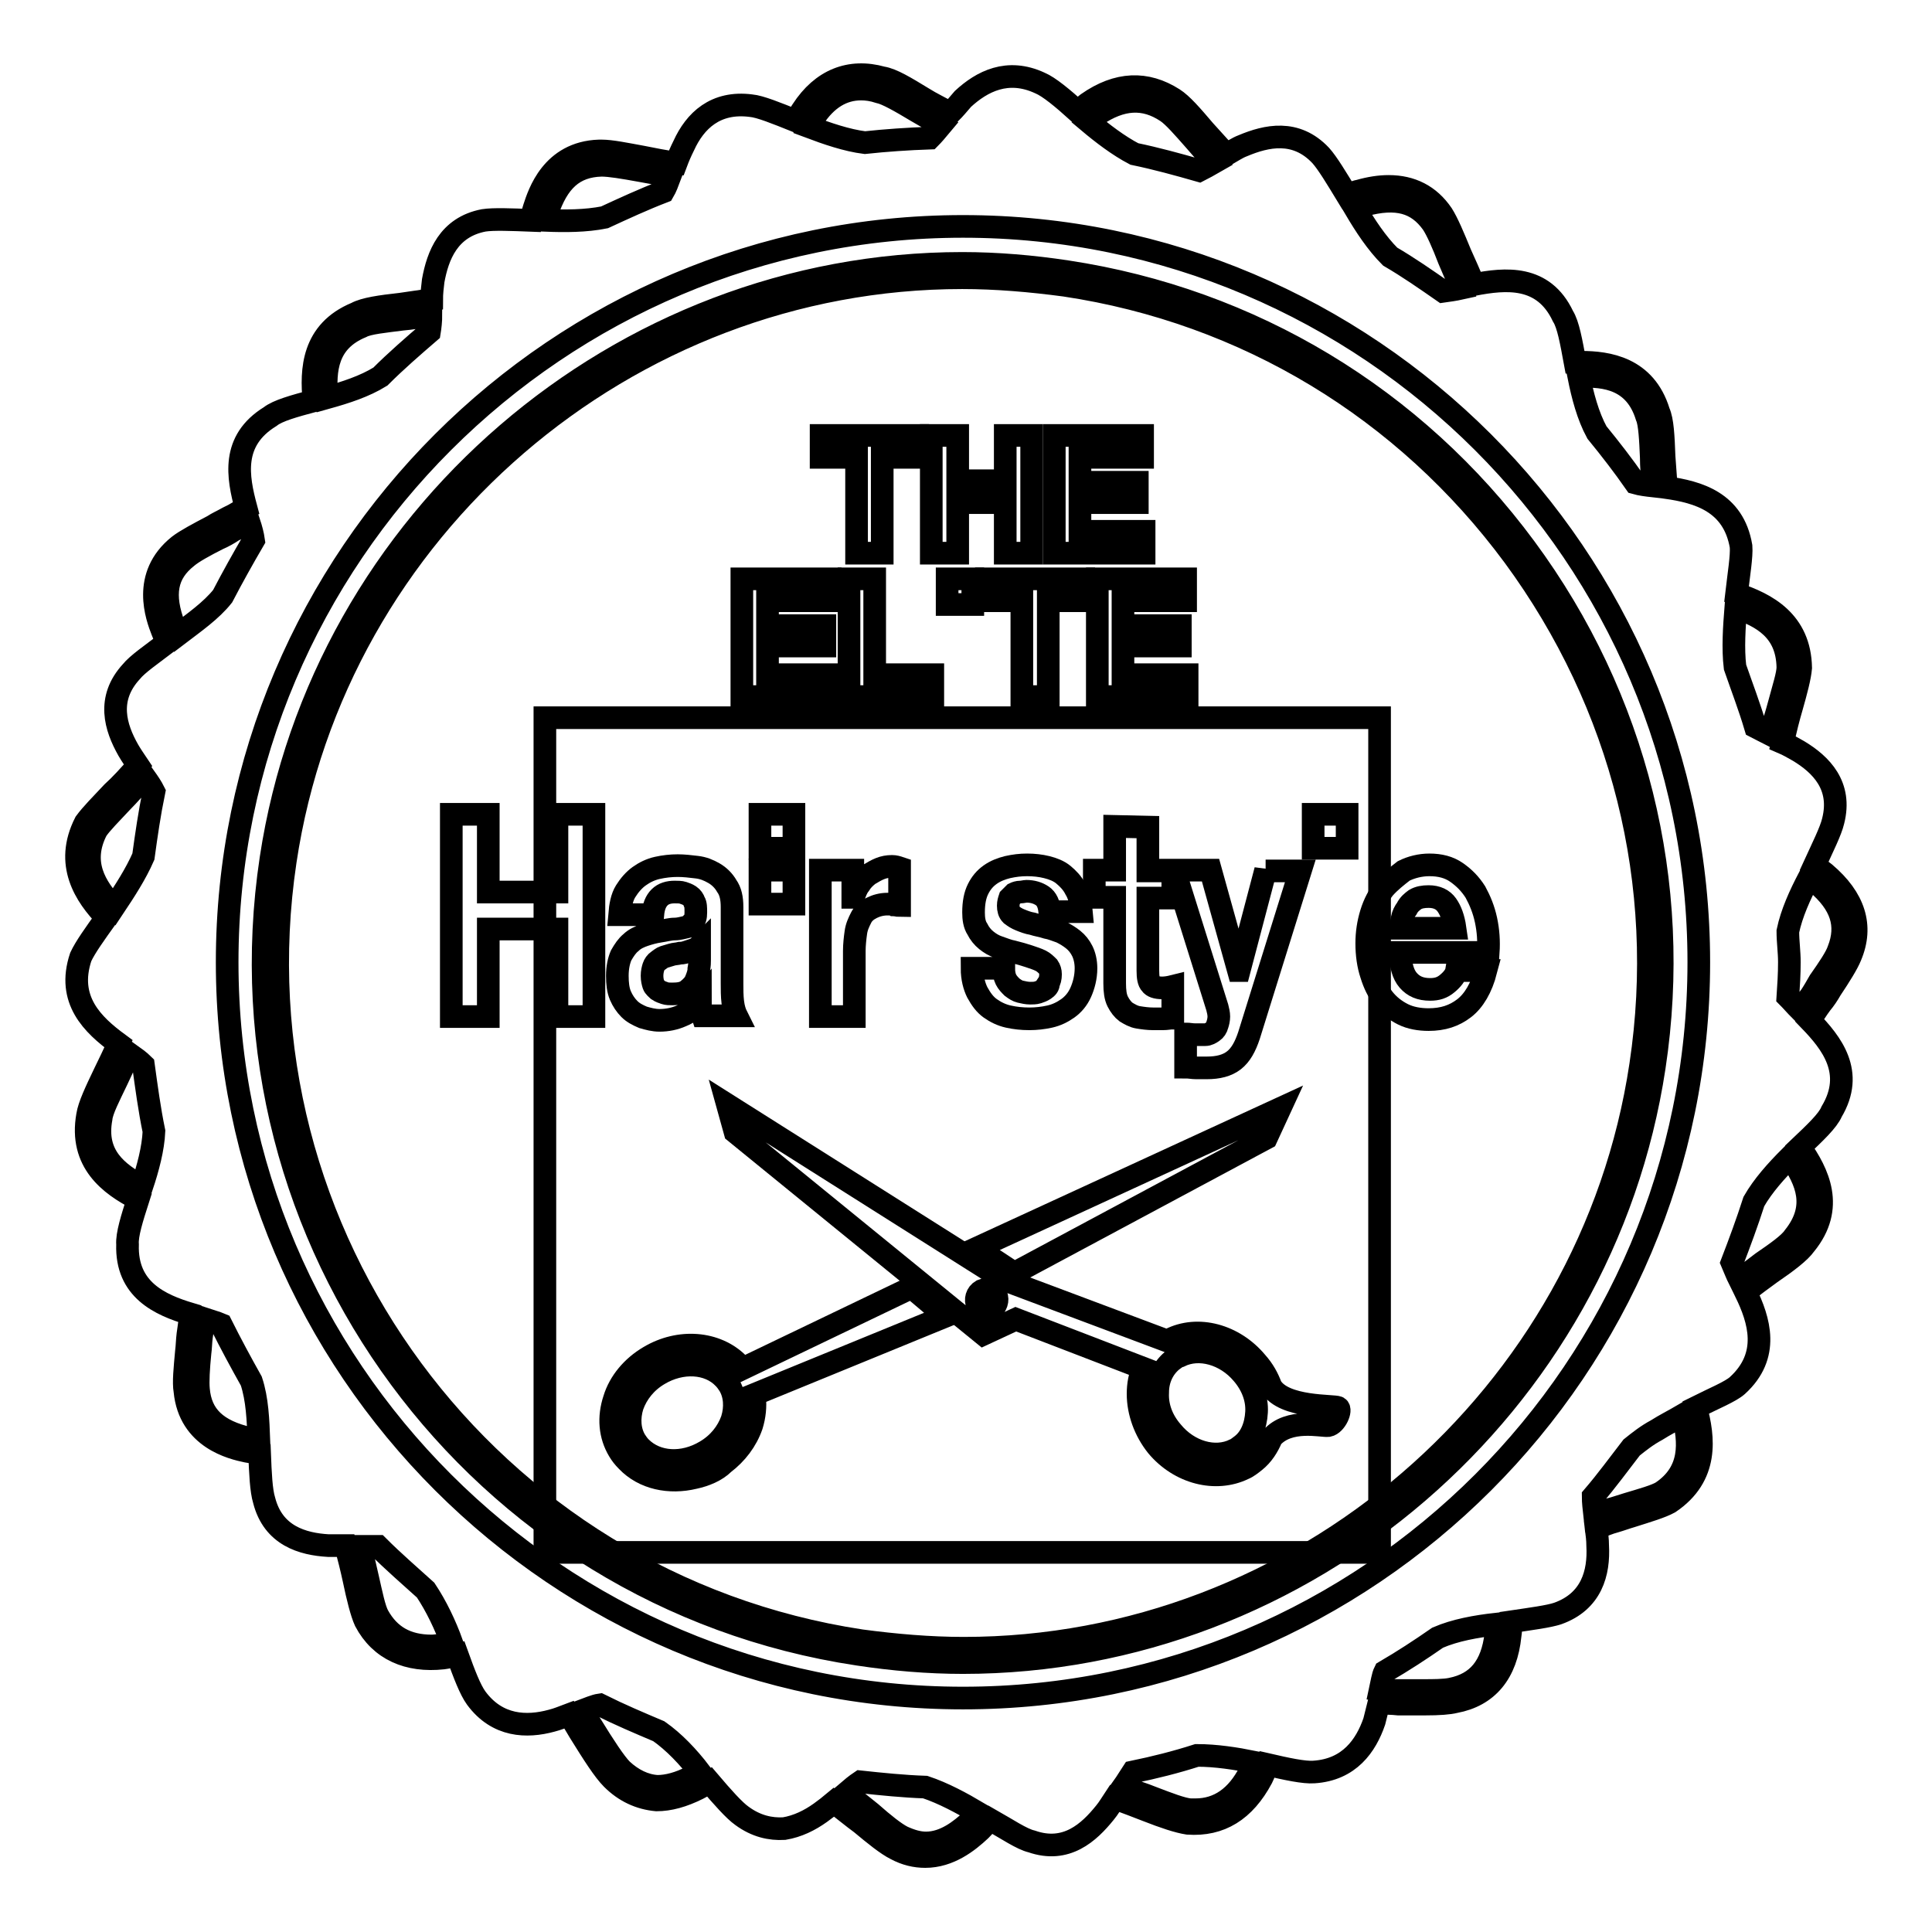 <?xml version="1.0" encoding="utf-8"?>
<!-- Svg Vector Icons : http://www.onlinewebfonts.com/icon -->
<!DOCTYPE svg PUBLIC "-//W3C//DTD SVG 1.1//EN" "http://www.w3.org/Graphics/SVG/1.1/DTD/svg11.dtd">
<svg version="1.1" xmlns="http://www.w3.org/2000/svg" xmlns:xlink="http://www.w3.org/1999/xlink" x="0px" y="0px" viewBox="0 0 256 256" enable-background="new 0 0 256 256" xml:space="preserve">
<g><g><g><g><path stroke-width="3" fill-opacity="0" stroke="#000000"  d="M141.4,36c-4.6-0.7-9.3-1.1-13.9-1.1c-45.4,0-84.8,33.9-91.6,78.9c-7.6,50.5,27.3,97.8,77.8,105.4c4.6,0.7,9.3,1.1,13.9,1.1c45.4,0,84.8-33.9,91.6-78.9c3.7-24.4-2.4-48.9-17.1-68.8S165.8,39.7,141.4,36z M217.4,141.1c-6.6,44.1-45.2,77.3-89.7,77.3c-4.5,0-9.1-0.4-13.6-1c-49.5-7.5-83.7-53.8-76.3-103.3C44.4,70,83,36.8,127.5,36.8c4.5,0,9.1,0.4,13.6,1c24,3.6,45.1,16.4,59.5,35.9C215,93.3,221,117.2,217.4,141.1z"/><path stroke-width="3" fill-opacity="0" stroke="#000000"  d="M242.6,131.1c1.2-1.8,2.2-3.4,2.6-4.4c1.7-4,0.5-7.7-3.4-11c-0.5-0.4-0.9-0.7-1.4-1c1.1-2.4,2.2-4.6,2.5-5.9c1.2-4.7-1.6-7.5-4.6-9.3c-0.7-0.4-1.4-0.8-2.1-1.1c0.2-0.8,0.4-1.7,0.6-2.5c0.2-0.8,0.4-1.5,0.6-2.2c0.6-2.1,1.1-4,1.2-5.2c-0.1-6.2-4.6-8.5-8.5-9.8c0.3-2.6,0.7-5,0.6-6.3c-1-5.9-5.7-7.2-9.9-7.8c-0.1-1.4-0.2-2.8-0.3-4.1c-0.1-2.7-0.2-4.8-0.7-5.9c-1.8-5.9-6.8-6.6-10.3-6.6c-0.3,0-0.5,0-0.8,0c-0.5-2.7-0.9-5-1.6-6.1c-2.6-5.5-7.6-5-11.8-4.2c-0.6-1.4-1.2-2.8-1.8-4.1c-0.9-2.2-1.7-4.1-2.4-5.2c-1.7-2.5-4.1-3.7-7.1-3.7c-1.2,0-2.5,0.2-3.9,0.6c-0.6,0.1-1.1,0.4-1.6,0.6c-1.4-2.3-2.6-4.3-3.5-5.3c-3.3-3.5-7.2-2.6-10.3-1.3c-0.8,0.3-1.5,0.8-2.2,1.2c-1-1.1-2-2.2-2.9-3.2c-1.7-2-3-3.5-4.1-4.2c-3.6-2.3-7.4-2.2-11.4,0.6c-0.5,0.4-0.9,0.7-1.3,1.1c-2-1.8-3.8-3.3-5-3.8c-4.3-2-7.7-0.2-10.2,2.1c-0.6,0.7-1.1,1.3-1.7,1.9c-1.2-0.7-2.5-1.3-3.6-2c-2.3-1.4-4.1-2.5-5.4-2.7c-4.3-1.2-8,0.3-10.6,4.3c-0.3,0.5-0.6,0.9-0.9,1.4c-2.5-1-4.7-1.9-5.9-2c-4.7-0.6-7.4,2-8.9,5.3c-0.4,0.8-0.7,1.5-1,2.3c-1.5-0.2-3-0.5-4.5-0.8c-2.2-0.4-4.1-0.8-5.4-0.8h-0.3c-6.3,0.2-8,5.7-8.6,7.5c-0.2,0.6-0.3,1.1-0.4,1.7c-2.6-0.1-5-0.2-6.3,0c-4.7,0.9-6.1,4.7-6.7,8c-0.1,0.8-0.2,1.7-0.2,2.5c-1.4,0.2-2.8,0.4-4.1,0.6c-2.7,0.3-4.8,0.6-5.9,1.2c-5.8,2.4-6,7.5-5.6,11.6c-2.6,0.7-4.8,1.3-5.8,2.1c-5.2,3.2-4.3,8-3.2,12.1c-0.6,0.3-1.1,0.6-1.6,0.9l-0.8,0.4c-0.7,0.4-1.4,0.7-2,1.1c-1.9,1-3.6,1.9-4.5,2.6c-5,4-2.9,9.5-2.2,11.3c0.2,0.6,0.5,1,0.7,1.5c-2.1,1.6-4,2.9-4.8,3.9c-3.3,3.6-2.1,7.4-0.4,10.4c0.4,0.7,0.9,1.4,1.3,2c-1.1,1.3-2.3,2.6-3.4,3.6c-1.5,1.6-2.8,2.9-3.6,4c-2.8,5.5,0,9.7,2.8,12.6c-1.5,2.1-2.8,3.9-3.4,5.2c-1.9,5.7,1.6,9,5,11.5c-0.6,1.3-1.2,2.6-1.8,3.8c-1.2,2.5-2.1,4.4-2.3,5.7c-1.1,6.2,3,9.2,6.7,11.1c-0.8,2.5-1.5,4.7-1.4,6c-0.2,6,4.3,8,8.3,9.2c0,0.7-0.1,1.3-0.2,2l-0.1,0.7c-0.1,0.8-0.1,1.5-0.2,2.3c-0.2,2.2-0.4,4.1-0.2,5.2c0.6,6.3,6.3,7.6,8.2,8c0.6,0.1,1.2,0.2,1.7,0.3c0.1,2.6,0.2,4.9,0.6,6.2c1.2,4.7,5.1,5.8,8.5,6c0.8,0,1.6,0,2.3,0c0.4,1.5,0.8,3.1,1.1,4.5c0.5,2.4,1,4.4,1.5,5.5c2,3.8,5.7,5.4,10.3,4.9c0.7-0.1,1.2-0.2,1.9-0.4c0.9,2.5,1.7,4.6,2.5,5.7c2.8,3.8,6.7,3.9,10,3c0.8-0.2,1.5-0.5,2.3-0.8c0.5,0.8,1,1.6,1.4,2.3c1.8,2.9,3.2,5.1,4.3,6.2c1.7,1.7,3.7,2.6,5.9,2.8c1.7,0,3.5-0.5,5.5-1.5c0.6-0.3,1-0.6,1.5-0.9c1.7,2,3.3,3.8,4.3,4.5c1.9,1.4,3.8,1.8,5.6,1.7c1.8-0.3,3.4-1.1,4.8-2.1c0.7-0.5,1.2-0.9,1.8-1.4c1.3,1,2.5,2,3.6,2.8c1.8,1.5,3.4,2.8,4.6,3.4c1.3,0.7,2.6,1,3.9,1c3.2,0,5.7-2,7.3-3.5c0.5-0.5,0.8-0.9,1.3-1.4c2.3,1.3,4.2,2.6,5.5,2.9c4.6,1.6,7.6-1.2,9.7-3.8c0.5-0.6,0.9-1.3,1.3-1.9c1.5,0.5,3,1.1,4.3,1.6c2.3,0.9,4.1,1.5,5.4,1.7c4.3,0.3,7.5-1.7,9.8-6c0.3-0.6,0.5-1.2,0.7-1.8c2.6,0.6,4.9,1.1,6.2,1c4.7-0.3,6.9-3.5,8-6.7c0.2-0.8,0.4-1.6,0.6-2.4c0.9,0,1.7,0,2.6,0.1c1.3,0,2.4,0,3.5,0c1.9,0,3.2-0.1,4-0.3c4.3-0.8,6.8-3.8,7.3-8.8c0.1-0.6,0.1-1.2,0.1-1.8c2.7-0.4,5-0.7,6.2-1.1c4.5-1.6,5.5-5.4,5.3-9c0-0.8-0.1-1.5-0.2-2.3c0.8-0.3,1.7-0.7,2.5-0.9c0.7-0.2,1.5-0.5,2.2-0.7c2.2-0.7,3.9-1.2,5-1.8c5.2-3.5,4.6-8.6,3.5-12.6c2.4-1.2,4.6-2.1,5.5-2.9c4.4-4,2.9-8.7,1.1-12.4c1.1-0.9,2.2-1.7,3.3-2.5c2.2-1.5,3.9-2.8,4.6-3.8c4-4.9,1.7-9.5-0.7-12.9c2-1.9,3.7-3.5,4.2-4.7c3.1-5.2,0-9.1-2.9-12.1c0.5-0.7,0.9-1.4,1.5-2.2C241.8,132.4,242.2,131.8,242.6,131.1z M18.8,157.2c-3.3-1.8-6.3-4.1-5.4-9c0.1-1.1,1.1-3,2.1-5.1c0.5-1.1,1.1-2.3,1.6-3.5c0.7,0.5,1.4,1,1.9,1.5c0.4,2.9,0.8,5.9,1.4,8.8C20.3,152.2,19.6,154.8,18.8,157.2z M19,113.5c-1,2.3-2.5,4.6-3.9,6.7c-2.5-2.7-4.5-5.9-2.3-10.2c0.6-0.9,1.9-2.2,3.3-3.7c1-1,2-2.2,3.1-3.3c0.5,0.7,0.9,1.3,1.2,1.9C19.8,107.8,19.4,110.6,19,113.5z M218.2,55.2c0.4,0.9,0.5,3.1,0.6,5.4c0,1.2,0.1,2.5,0.3,3.8c-0.9-0.1-1.7-0.2-2.4-0.4c-1.6-2.3-3.3-4.5-5.1-6.7c-1.2-2.2-1.9-4.9-2.4-7.4C212.8,49.7,216.7,50.3,218.2,55.2z M180.7,27.2c4.4-1.2,7.1-0.4,9.1,2.4c0.6,0.9,1.4,2.7,2.2,4.8c0.5,1.2,1.1,2.5,1.6,3.8c-0.9,0.2-1.7,0.3-2.4,0.4c-2.3-1.6-4.6-3.2-7-4.6c-1.8-1.8-3.3-4.1-4.6-6.3C179.9,27.4,180.3,27.3,180.7,27.2z M145.2,15.3c3.4-2.3,6.4-2.5,9.4-0.5c0.9,0.6,2.2,2.1,3.7,3.8c0.8,0.9,1.7,2,2.6,2.9c-0.7,0.4-1.4,0.8-2,1.1c-2.8-0.8-5.7-1.6-8.6-2.2c-2.1-1.1-4.2-2.7-6.1-4.3C144.5,15.8,144.8,15.5,145.2,15.3z M107.8,15.7c1.7-2.6,3.8-3.9,6.3-3.9c0.7,0,1.5,0.1,2.4,0.4c1,0.2,2.9,1.3,4.9,2.5c1,0.6,2.1,1.2,3.3,1.9c-0.5,0.6-1.1,1.3-1.5,1.7c-2.9,0.1-5.8,0.3-8.6,0.6c-2.4-0.3-5-1.2-7.4-2.1C107.4,16.4,107.6,16,107.8,15.7z M72.5,28.2c1.4-4.2,3.5-6.2,7.2-6.3c1.1,0,2.9,0.3,5.1,0.7c1.2,0.2,2.6,0.5,4,0.7c-0.3,0.8-0.6,1.6-0.9,2.1c-2.6,1-5.2,2.2-7.8,3.4c-2.5,0.5-5.2,0.5-7.8,0.4C72.4,29,72.4,28.6,72.5,28.2z M47.9,43.3c0.9-0.5,3.1-0.7,5.4-1c1.2-0.1,2.5-0.3,3.8-0.6c0,0.8-0.1,1.7-0.2,2.3c-2.2,1.9-4.4,3.8-6.5,5.9c-2.1,1.3-4.6,2.1-7.1,2.8C43,49,43.3,45.2,47.9,43.3z M23.6,84.1c-0.2-0.4-0.3-0.7-0.5-1.1c-1.6-4.2-1.1-7,1.7-9.2c0.7-0.6,2.3-1.5,4.1-2.4c0.7-0.3,1.4-0.7,2-1.1l0.8-0.4c0.4-0.2,0.8-0.5,1.3-0.7c0.3,0.9,0.5,1.7,0.6,2.4c-1.4,2.4-2.8,4.9-4.1,7.4C28,80.9,25.7,82.5,23.6,84.1z M33.1,190.6c-4.4-1-6.5-3-6.8-6.5c-0.1-1,0-2.8,0.2-4.8c0.1-0.7,0.1-1.5,0.2-2.2l0.1-0.7c0.1-0.5,0.1-1.1,0.1-1.7c0.9,0.3,1.7,0.5,2.4,0.8c1.3,2.6,2.6,5,4,7.5c0.8,2.4,0.9,5.2,1,7.8C33.9,190.8,33.5,190.7,33.1,190.6z M58.6,218c-0.5,0-1,0.1-1.4,0.1c-3.3,0-5.6-1.3-7.1-4c-0.5-0.9-0.9-2.9-1.4-5.1c-0.3-1.3-0.6-2.7-1-4.1c0.8,0,1.7,0,2.4,0c2,2,4.2,3.9,6.3,5.8c1.4,2.1,2.6,4.6,3.5,7.1C59.5,217.8,59.1,218,58.6,218z M91.7,235.4c-1.7,0.9-3.3,1.3-4.6,1.3c-1.7-0.1-3.3-0.9-4.7-2.2c-0.9-0.9-2.4-3.2-4-5.8c-0.4-0.6-0.8-1.3-1.3-2c0.8-0.3,1.7-0.7,2.4-0.8c2.6,1.3,5.2,2.4,7.8,3.5c2,1.4,3.9,3.4,5.5,5.5C92.5,235,92.1,235.2,91.7,235.4z M128.7,241.2c-1.4,1.3-3.5,3-6,3c-1,0-2-0.3-3.1-0.8c-1-0.5-2.5-1.7-4.2-3.2c-1-0.8-2.1-1.7-3.3-2.6c0.7-0.6,1.3-1.1,1.9-1.5c2.8,0.3,5.7,0.6,8.6,0.7c2.4,0.8,4.8,2.1,7,3.4C129.3,240.5,129,240.9,128.7,241.2z M165.6,234.8c-1.7,3.3-4.1,5-7.2,5c-0.2,0-0.5,0-0.7,0c-1.1-0.1-2.9-0.8-5-1.6c-1.2-0.5-2.6-0.9-3.9-1.4c0.5-0.7,0.9-1.4,1.3-2c2.9-0.6,5.7-1.3,8.5-2.2c2.5,0,5.1,0.4,7.6,0.9C165.9,233.9,165.8,234.4,165.6,234.8z M198.2,216.6c-0.5,4.2-2.4,6.5-5.9,7.2c-0.9,0.2-2.5,0.2-3.6,0.2c-1.1,0-2.2,0-3.5,0c-0.7,0-1.5,0-2.3-0.1c0.2-0.9,0.3-1.8,0.6-2.4c2.4-1.4,4.7-2.9,7-4.5c2.3-1,5.1-1.5,7.8-1.8C198.3,215.7,198.3,216.1,198.2,216.6z M220.2,197.7c-0.8,0.5-2.6,1-4.6,1.6c-0.7,0.2-1.5,0.5-2.3,0.7c-0.7,0.2-1.4,0.5-2,0.8c-0.1-0.9-0.2-1.8-0.2-2.5c1.8-2.1,3.4-4.3,5.1-6.5c1-0.8,2-1.6,3.3-2.3c1.1-0.7,2.3-1.3,3.5-2C223.9,191.1,224.2,195,220.2,197.7z M127.6,225c-53.7,0-97.5-43.7-97.5-97.5S73.9,30,127.6,30c53.7,0,97.5,43.7,97.5,97.5C225.1,181.3,181.4,225,127.6,225z M230,80.5c3.5,1.2,6.8,3,6.9,7.9c0,1-0.6,2.8-1.1,4.7c-0.2,0.7-0.4,1.5-0.7,2.4c-0.2,0.6-0.3,1.3-0.4,1.9c-0.8-0.4-1.5-0.8-2.1-1.1c-0.8-2.7-1.8-5.3-2.7-7.9C229.6,85.9,229.8,83.1,230,80.5z M237.7,163.9c-0.6,0.9-2.3,2.1-4.2,3.4c-0.9,0.7-2,1.5-3,2.3c-0.4-0.8-0.7-1.6-1-2.3c1-2.6,2-5.3,2.9-8.1c1.2-2.1,3-4.1,4.8-5.9C239.4,156.5,240.9,159.9,237.7,163.9z M239.9,132c-0.5,0.6-0.8,1.3-1.3,1.9c-0.7-0.7-1.2-1.3-1.7-1.8c0.1-1.5,0.2-3,0.2-4.6c0-1.4-0.2-2.7-0.2-4.1c0.5-2.4,1.6-4.8,2.8-7.1c0.3,0.2,0.7,0.5,1,0.7c3.3,2.8,4.2,5.6,2.9,8.9c-0.3,0.9-1.3,2.4-2.5,4.1C240.7,130.7,240.3,131.4,239.9,132z"/><path stroke-width="3" fill-opacity="0" stroke="#000000"  d="M73.8 118.2L64.7 118.2 64.7 107.9 59.8 107.9 59.8 134.7 64.7 134.7 64.7 123.1 73.8 123.1 73.8 134.7 78.7 134.7 78.7 107.9 73.8 107.9 z"/><path stroke-width="3" fill-opacity="0" stroke="#000000"  d="M91.1,122.8c-0.5,0.1-1.1,0.3-1.7,0.3s-1.3,0.2-2,0.3c-0.7,0.1-1.4,0.3-2,0.5c-0.6,0.2-1.3,0.5-1.8,1c-0.5,0.4-0.9,1-1.3,1.7c-0.3,0.7-0.5,1.6-0.5,2.7c0,1,0.1,1.9,0.4,2.6c0.3,0.7,0.7,1.3,1.2,1.8c0.5,0.5,1.1,0.8,1.8,1.1c0.7,0.2,1.4,0.4,2.2,0.4c1,0,2-0.2,2.9-0.6c1-0.4,1.8-1,2.5-1.9c0,0.3,0,0.7,0.1,1c0,0.3,0.1,0.6,0.2,0.9h4.5c-0.2-0.4-0.4-1-0.5-1.8c-0.1-0.8-0.1-1.7-0.1-2.5v-10.1c0-1.2-0.2-2.1-0.7-2.8c-0.4-0.7-1-1.3-1.7-1.7c-0.7-0.4-1.4-0.7-2.3-0.8c-0.8-0.1-1.7-0.2-2.5-0.2c-0.9,0-1.8,0.1-2.7,0.3c-0.9,0.2-1.7,0.6-2.4,1.1c-0.7,0.5-1.3,1.2-1.8,2c-0.5,0.8-0.7,1.9-0.8,3.1h4.4c0.1-1.1,0.4-1.8,0.9-2.3c0.5-0.5,1.2-0.7,2-0.7c0.4,0,0.8,0,1.1,0.1c0.3,0.1,0.6,0.2,0.9,0.4c0.3,0.2,0.5,0.5,0.6,0.8c0.2,0.3,0.2,0.8,0.2,1.4c0,0.6-0.1,1-0.4,1.3C92,122.5,91.6,122.7,91.1,122.8z M92.7,127.2c0,0.3,0,0.7-0.1,1.2c0,0.5-0.2,1-0.4,1.5c-0.2,0.5-0.6,0.9-1.1,1.3c-0.5,0.4-1.2,0.5-2,0.5c-0.4,0-0.7,0-1-0.1c-0.3-0.1-0.6-0.2-0.9-0.4c-0.2-0.2-0.5-0.4-0.6-0.7c-0.1-0.3-0.2-0.7-0.2-1.2c0-0.5,0.1-0.9,0.2-1.2c0.1-0.3,0.3-0.6,0.6-0.8s0.5-0.4,0.8-0.5c0.3-0.1,0.7-0.2,1-0.3c0.3-0.1,0.7-0.1,1.1-0.2c0.4,0,0.7-0.1,1-0.2c0.3-0.1,0.6-0.2,0.9-0.3c0.3-0.1,0.5-0.3,0.7-0.5L92.7,127.2L92.7,127.2L92.7,127.2z"/><path stroke-width="3" fill-opacity="0" stroke="#000000"  d="M100.7 115.3h4.5v4.5h-4.5z"/><path stroke-width="3" fill-opacity="0" stroke="#000000"  d="M100.7 107.9h4.5v4.5h-4.5z"/><path stroke-width="3" fill-opacity="0" stroke="#000000"  d="M108.7,115.3v19.4h4.5v-8.7c0-0.8,0.1-1.7,0.2-2.4c0.1-0.8,0.4-1.4,0.7-2c0.3-0.6,0.8-1,1.4-1.3c0.6-0.3,1.3-0.5,2.1-0.5c0.3,0,0.6,0,0.8,0.1c0.3,0,0.6,0.1,0.8,0.1v-5c-0.3-0.1-0.6-0.2-1-0.2c-0.6,0-1.1,0.1-1.6,0.3c-0.5,0.2-1,0.5-1.5,0.8c-0.5,0.4-0.9,0.8-1.2,1.3c-0.4,0.5-0.6,1.1-0.8,1.7h-0.1v-3.6L108.7,115.3L108.7,115.3L108.7,115.3z"/><path stroke-width="3" fill-opacity="0" stroke="#000000"  d="M138.4,131.1c-0.3,0.2-0.6,0.3-0.9,0.4c-0.3,0.1-0.7,0.1-1,0.1c-0.4,0-0.9-0.1-1.3-0.2c-0.4-0.1-0.7-0.3-1.1-0.6c-0.3-0.3-0.6-0.6-0.8-1c-0.2-0.4-0.3-0.9-0.3-1.5h-4.2c0,1.3,0.3,2.4,0.7,3.2c0.5,0.9,1,1.6,1.7,2.1c0.7,0.5,1.5,0.9,2.4,1.1c0.9,0.2,1.8,0.3,2.8,0.3c0.9,0,1.8-0.1,2.7-0.3c0.9-0.2,1.7-0.6,2.4-1.1c0.7-0.5,1.3-1.2,1.7-2.1s0.7-2,0.7-3.2c0-0.9-0.2-1.7-0.5-2.3c-0.3-0.6-0.7-1.1-1.2-1.5c-0.5-0.4-1-0.7-1.6-1c-0.6-0.2-1.3-0.5-1.9-0.6c-0.6-0.2-1.3-0.3-1.9-0.5c-0.6-0.1-1.1-0.3-1.6-0.5c-0.5-0.2-0.8-0.4-1.2-0.7c-0.3-0.3-0.4-0.7-0.4-1.2c0-0.4,0.1-0.7,0.2-1c0.2-0.2,0.4-0.4,0.6-0.6c0.2-0.1,0.5-0.2,0.8-0.2c0.3,0,0.6-0.1,0.8-0.1c0.8,0,1.5,0.2,2.1,0.6c0.6,0.4,0.9,1.1,1,2.1h4.2c-0.1-1.2-0.3-2.2-0.8-3c-0.4-0.8-1-1.4-1.6-1.9s-1.4-0.8-2.2-1c-0.8-0.2-1.7-0.3-2.6-0.3s-1.7,0.1-2.6,0.3c-0.8,0.2-1.6,0.5-2.3,1c-0.7,0.5-1.2,1.1-1.6,1.9c-0.4,0.8-0.6,1.8-0.6,3.1c0,0.8,0.1,1.6,0.5,2.2c0.3,0.6,0.7,1.1,1.2,1.5c0.5,0.4,1,0.7,1.6,0.9c0.6,0.2,1.3,0.5,1.9,0.6c0.8,0.2,1.5,0.4,2.1,0.6c0.6,0.2,1.2,0.4,1.6,0.6s0.7,0.5,1,0.8c0.2,0.3,0.3,0.6,0.3,1c0,0.5-0.1,0.9-0.3,1.2C139,130.6,138.7,130.9,138.4,131.1z"/><path stroke-width="3" fill-opacity="0" stroke="#000000"  d="M147.7,109.5v5.8H145v3.6h2.7v11.4c0,1,0.1,1.8,0.4,2.4s0.7,1.1,1.1,1.4c0.5,0.3,1,0.6,1.6,0.7c0.6,0.1,1.3,0.2,2,0.2c0.4,0,0.9,0,1.3,0c0.5,0,0.9-0.1,1.3-0.1v-4.2c-0.4,0.1-0.9,0.2-1.4,0.2c-0.8,0-1.3-0.2-1.5-0.5c-0.3-0.3-0.4-0.9-0.4-1.8v-9.6h3.3v-3.6h-3.3v-5.8L147.7,109.5L147.7,109.5L147.7,109.5z"/><path stroke-width="3" fill-opacity="0" stroke="#000000"  d="M167.7,115.3l-3.5,13.3h-0.1l-3.7-13.3h-4.8l5.7,18.2c0.1,0.4,0.2,0.8,0.2,1.2c0,0.4-0.1,0.8-0.2,1.1c-0.1,0.4-0.3,0.7-0.6,0.9c-0.3,0.2-0.6,0.4-1,0.4c-0.4,0-0.9,0-1.3,0c-0.5,0-0.9-0.1-1.3-0.1v4.4c0.5,0,0.9,0.1,1.4,0.1c0.5,0,0.9,0,1.4,0c1.5,0,2.7-0.3,3.6-1c0.9-0.7,1.5-1.8,2-3.3l6.8-21.8H167.7L167.7,115.3z"/><path stroke-width="3" fill-opacity="0" stroke="#000000"  d="M174 107.9h4.5v4.5h-4.5z"/><path stroke-width="3" fill-opacity="0" stroke="#000000"  d="M183.4,117.7c-0.7,0.9-1.3,2-1.7,3.3c-0.4,1.3-0.6,2.6-0.6,4c0,1.5,0.2,2.9,0.6,4.1c0.4,1.3,0.9,2.3,1.6,3.2c0.7,0.9,1.6,1.6,2.6,2.1c1,0.5,2.2,0.7,3.4,0.7c1.9,0,3.4-0.5,4.7-1.5c1.3-1,2.3-2.7,2.9-5h-3.9c-0.1,0.6-0.6,1.2-1.2,1.7c-0.7,0.6-1.4,0.8-2.3,0.8c-1.3,0-2.2-0.4-2.9-1.2c-0.7-0.8-1-2-1.1-3.7h11.7c0.1-1.5,0-2.9-0.3-4.3c-0.3-1.4-0.8-2.6-1.4-3.7c-0.7-1.1-1.5-1.9-2.5-2.6c-1-0.7-2.2-1-3.6-1c-1.2,0-2.4,0.3-3.4,0.8C185.1,116.1,184.2,116.8,183.4,117.7z M187.5,119.2c0.5-0.3,1.1-0.4,1.8-0.4c1.1,0,1.9,0.4,2.4,1.1c0.5,0.7,0.9,1.7,1.1,3.1h-7.2c0-0.4,0.1-0.8,0.2-1.3c0.1-0.5,0.3-0.9,0.6-1.3C186.7,119.8,187.1,119.5,187.5,119.2z"/><g><path stroke-width="3" fill-opacity="0" stroke="#000000"  d="M167.8 150.8L169.6 146.9 129.4 165.4 134.4 168.7 z"/><path stroke-width="3" fill-opacity="0" stroke="#000000"  d="M120.8,170.6l-22.5,10.8l-0.1-0.2c-0.1-0.1-0.2-0.3-0.4-0.5c-2.9-2.9-7.8-3.3-11.8-0.9c-2.2,1.3-3.9,3.3-4.6,5.6c-0.8,2.4-0.6,4.8,0.6,6.8c0.3,0.5,0.6,0.9,1.1,1.4c2.2,2.3,5.6,3,8.9,2.2c1.4-0.3,2.9-0.9,3.9-1.9c1.7-1.3,3-3,3.7-5c0.4-1.3,0.5-2.5,0.4-3.7l-0.1-0.4l25.4-10.4L120.8,170.6z M97,188.1c-0.6,1.7-1.8,3.2-3.5,4.2c-3,1.8-6.5,1.6-8.6-0.5c-0.3-0.3-0.5-0.6-0.7-0.9c-0.8-1.3-0.9-3-0.4-4.6c0.6-1.7,1.8-3.2,3.5-4.2c3-1.8,6.6-1.6,8.6,0.5c0.3,0.3,0.5,0.6,0.7,0.9C97.4,184.8,97.5,186.5,97,188.1z"/><path stroke-width="3" fill-opacity="0" stroke="#000000"  d="M177.3,186.5c-0.5-0.3-7.2,0.1-8.9-2.8c-0.4-1.1-1-2.2-1.9-3.2c-3-3.6-7.8-4.9-11.5-3c-0.1,0-0.2,0.1-0.3,0.2l-21.6-8.1l-36.7-23.2l1,3.6l32.9,26.8l4.3-2l16.9,6.5c-0.5,1-0.7,2.2-0.7,3.4c0,2.4,0.9,4.9,2.5,6.9c3,3.6,7.8,4.8,11.5,3c0.5-0.2,1-0.6,1.5-1c1-0.8,1.7-1.9,2.2-3.1c2.3-2.6,6.6-1.5,7.5-1.6C177,188.7,177.8,186.8,177.3,186.5z M131.4,173.5c-0.7,0.3-1.5,0-1.9-0.6c-0.3-0.7-0.1-1.5,0.6-1.9c0.7-0.3,1.5-0.1,1.9,0.6C132.3,172.3,132,173.1,131.4,173.5z M164.5,191.5c-0.3,0.2-0.6,0.5-0.9,0.6c-2.6,1.3-6.1,0.3-8.3-2.4c-1.3-1.5-2-3.3-1.9-5.2c0-1.7,0.7-3.2,1.9-4.2c0.3-0.2,0.6-0.5,1-0.6c2.6-1.3,6.1-0.3,8.3,2.3c1.3,1.5,2,3.3,1.9,5.1C166.4,189,165.7,190.6,164.5,191.5z"/></g><path stroke-width="3" fill-opacity="0" stroke="#000000"  d="M113.5 73.3L116.9 73.3 116.9 60.6 121.6 60.6 121.6 57.7 108.8 57.7 108.8 60.6 113.5 60.6 z"/><path stroke-width="3" fill-opacity="0" stroke="#000000"  d="M126.9 66.6L133.2 66.6 133.2 73.3 136.7 73.3 136.7 57.7 133.2 57.7 133.2 63.7 126.9 63.7 126.9 57.7 123.4 57.7 123.4 73.3 126.9 73.3 z"/><path stroke-width="3" fill-opacity="0" stroke="#000000"  d="M151.6 70.4L143.1 70.4 143.1 66.6 150.7 66.6 150.7 63.9 143.1 63.9 143.1 60.6 151.4 60.6 151.4 57.7 139.7 57.7 139.7 73.3 151.6 73.3 z"/><path stroke-width="3" fill-opacity="0" stroke="#000000"  d="M110.2 89.4L101.7 89.4 101.7 85.6 109.3 85.6 109.3 82.9 101.7 82.9 101.7 79.6 110 79.6 110 76.7 98.3 76.7 98.3 92.3 110.2 92.3 z"/><path stroke-width="3" fill-opacity="0" stroke="#000000"  d="M112.5 76.7L112.5 92.3 123.6 92.3 123.6 89.4 115.9 89.4 115.9 76.7 z"/><path stroke-width="3" fill-opacity="0" stroke="#000000"  d="M125.5 76.7h3.4v3.4h-3.4z"/><path stroke-width="3" fill-opacity="0" stroke="#000000"  d="M138.9 92.3L138.9 79.6 143.6 79.6 143.6 76.7 130.7 76.7 130.7 79.6 135.4 79.6 135.4 92.3 z"/><path stroke-width="3" fill-opacity="0" stroke="#000000"  d="M157.1 79.6L157.1 76.7 145.4 76.7 145.4 92.3 157.3 92.3 157.3 89.4 148.8 89.4 148.8 85.6 156.4 85.6 156.4 82.9 148.8 82.9 148.8 79.6 z"/><path stroke-width="3" fill-opacity="0" stroke="#000000"  d="M72.2 95.1h110.6v110.6h-110.6z"/></g></g><g></g><g></g><g></g><g></g><g></g><g></g><g></g><g></g><g></g><g></g><g></g><g></g><g></g><g></g><g></g></g></g>
</svg>
